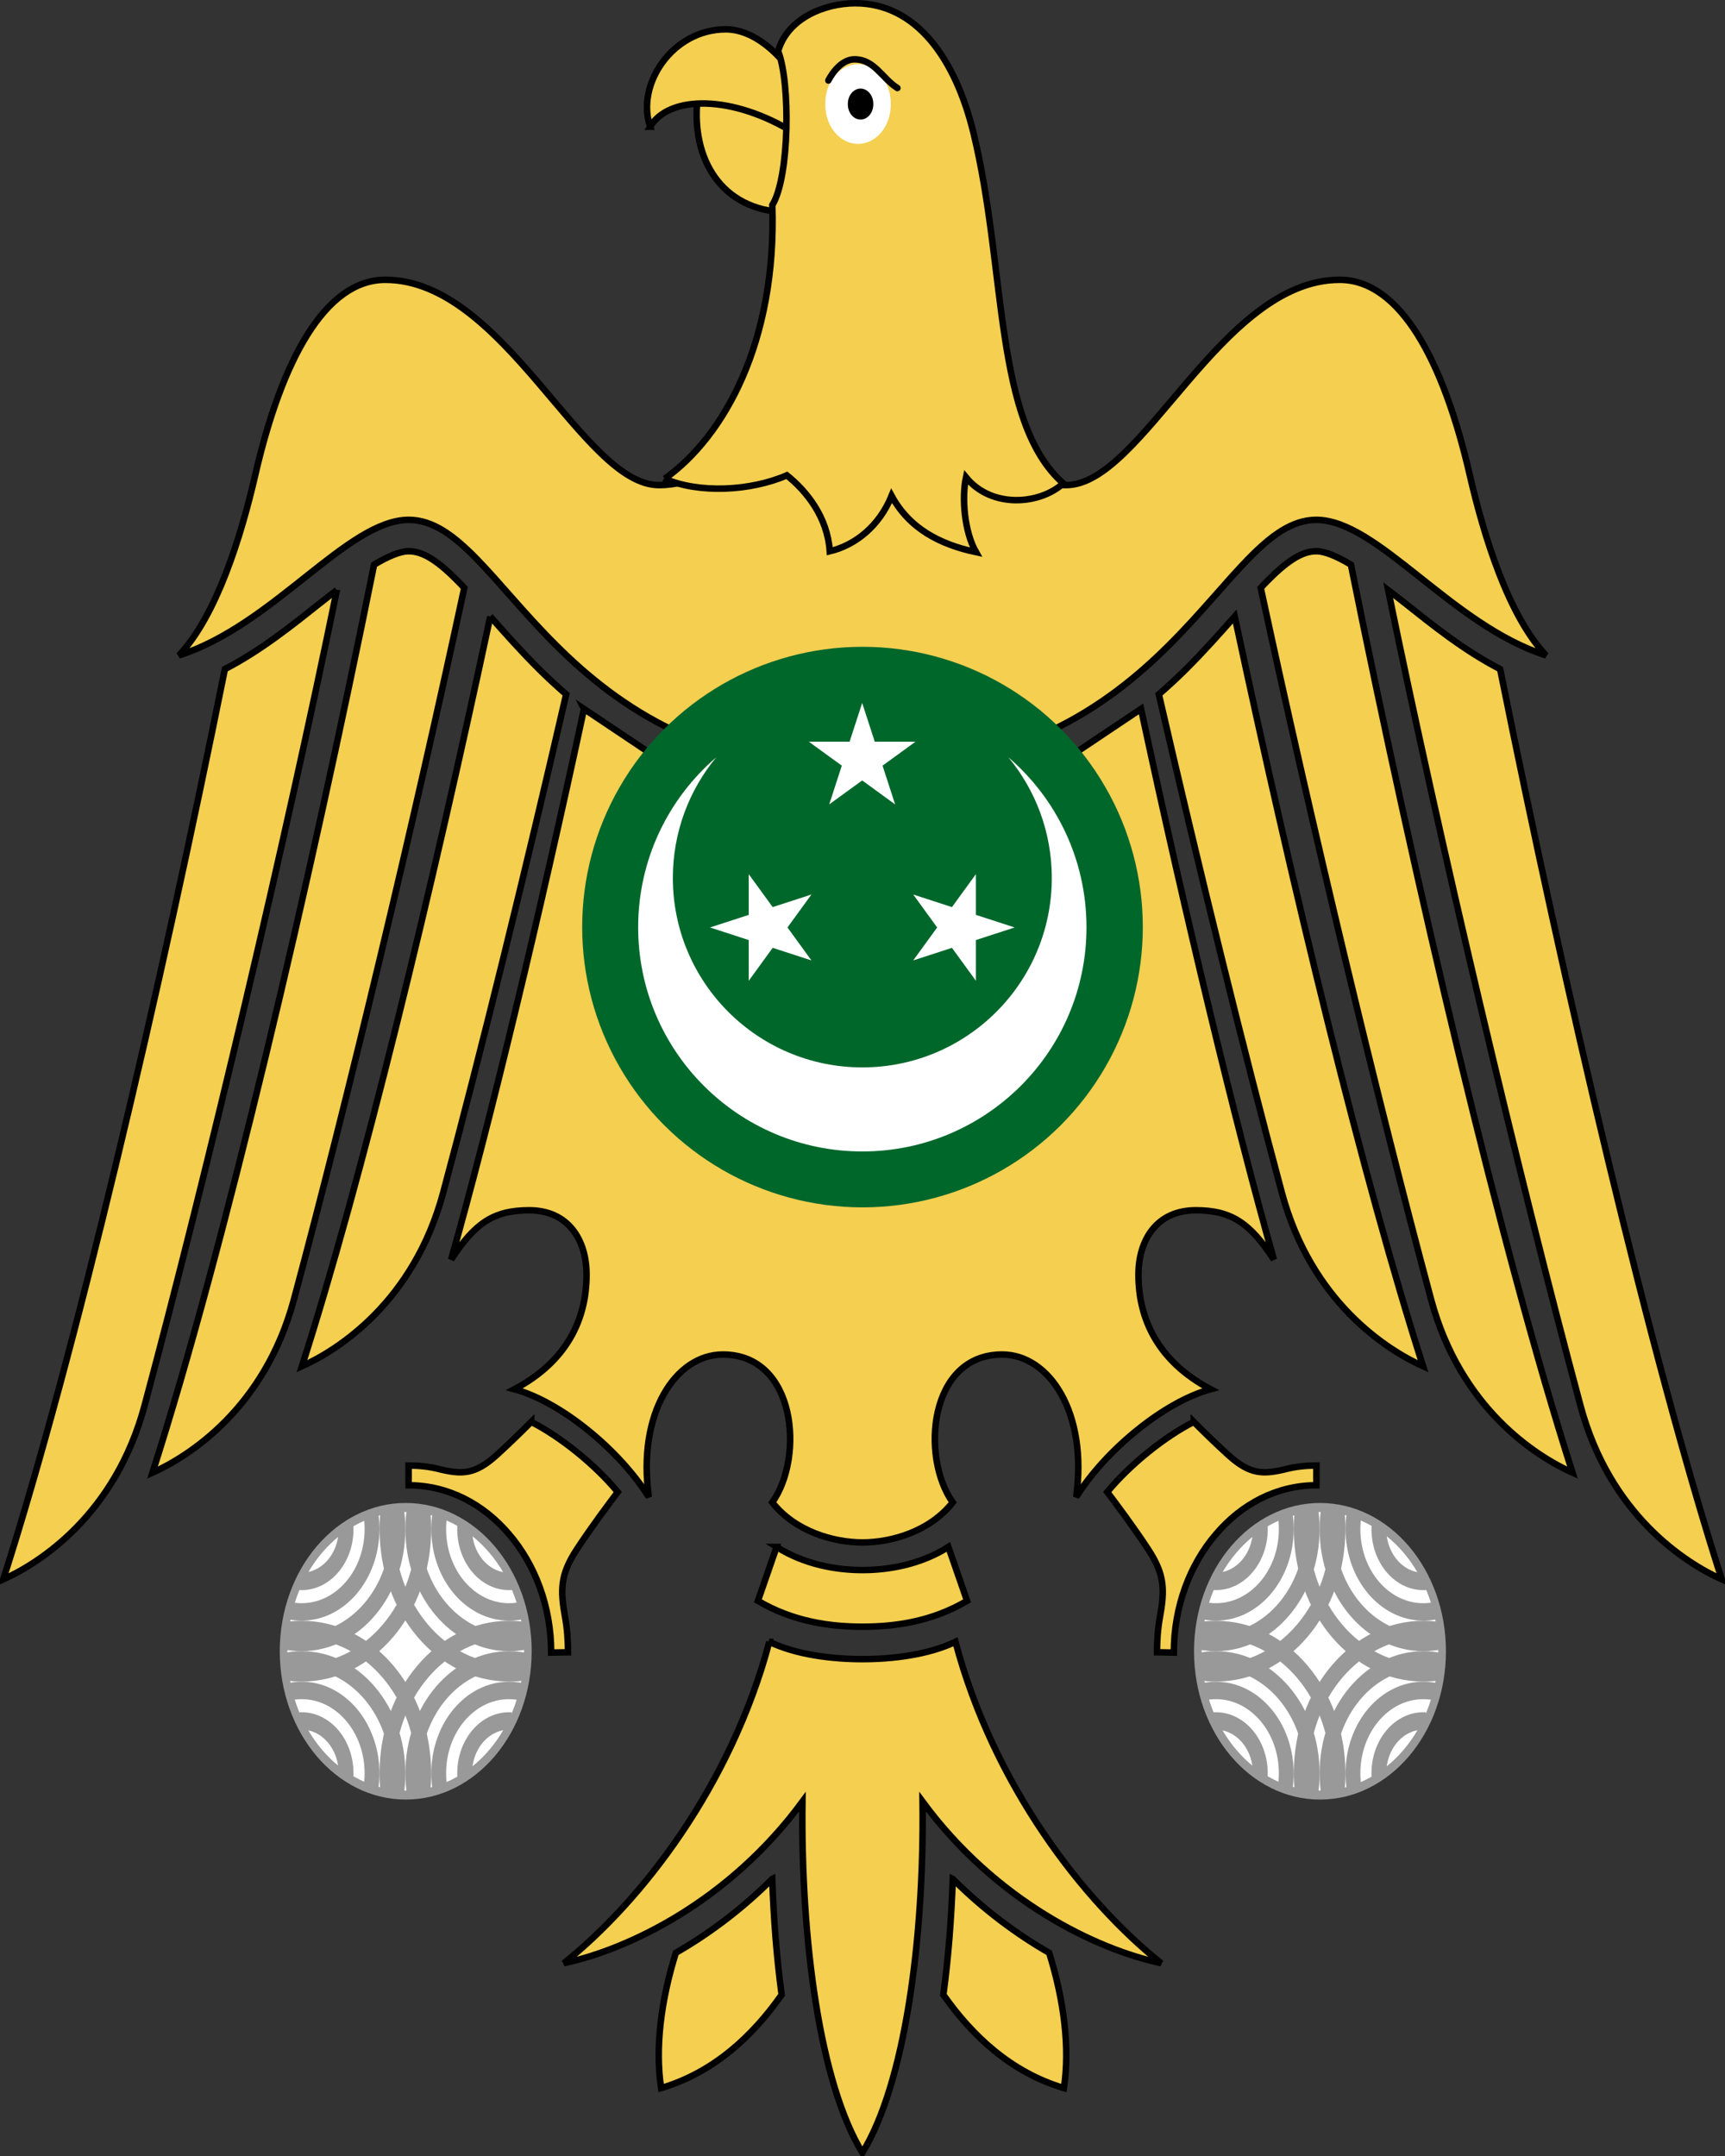 <?xml version="1.0" encoding="UTF-8" standalone="no"?>
<!-- Created with Inkscape (http://www.inkscape.org/) -->

<svg
   xmlns:dc="http://purl.org/dc/elements/1.1/"
   xmlns:cc="http://creativecommons.org/ns#"
   xmlns:rdf="http://www.w3.org/1999/02/22-rdf-syntax-ns#"
   xmlns:svg="http://www.w3.org/2000/svg"
   xmlns="http://www.w3.org/2000/svg"
   xmlns:sodipodi="http://sodipodi.sourceforge.net/DTD/sodipodi-0.dtd"
   xmlns:inkscape="http://www.inkscape.org/namespaces/inkscape"
   id="svg2"
   version="1.1"
   inkscape:version="0.47 r22583"
   width="400"
   height="500"
   sodipodi:docname="Coat of arms of Egypt (1953–1958).svg">
  <rect width="100%" height="100%" fill="#333333" stroke="none"/>
  <defs
     id="defs6" />
  <sodipodi:namedview
     pagecolor="#ffffff"
     bordercolor="#666666"
     borderopacity="1"
     objecttolerance="10"
     gridtolerance="10"
     guidetolerance="10"
     inkscape:pageopacity="0"
     inkscape:pageshadow="2"
     inkscape:window-width="913"
     inkscape:window-height="752"
     id="namedview4"
     showgrid="false"
     inkscape:zoom="0.85"
     inkscape:cx="200"
     inkscape:cy="250"
     inkscape:window-x="176"
     inkscape:window-y="98"
     inkscape:window-maximized="0"
     inkscape:current-layer="svg2">
    <inkscape:grid
       type="xygrid"
       id="grid2811" />
  </sodipodi:namedview>
  <g
     style="fill-rule:evenodd;stroke:#000000;stroke-width:9.858;stroke-linecap:round;stroke-linejoin:round;stroke-miterlimit:4;stroke-dasharray:none"
     transform="matrix(0.101,0,0,0.101,2562.267,-200.927)"
     id="g2512" />
  <g
     style="fill-rule:evenodd;stroke:#000000;stroke-width:9.858;stroke-linecap:round;stroke-linejoin:round;stroke-miterlimit:4;stroke-dasharray:none"
     transform="matrix(0.101,0,0,0.101,2562.267,-200.927)"
     id="g2514" />
  <g
     style="fill-rule:evenodd;stroke:#000000;stroke-width:9.858;stroke-linecap:round;stroke-linejoin:round;stroke-miterlimit:4;stroke-dasharray:none"
     transform="matrix(0.101,0,0,0.101,2446.278,-103.44)"
     id="g2516" />
  <g
     style="fill-rule:evenodd;stroke:#000000;stroke-width:9.858;stroke-linecap:round;stroke-linejoin:round;stroke-miterlimit:4;stroke-dasharray:none"
     transform="matrix(0.101,0,0,0.101,2446.278,-103.44)"
     id="g2518" />
  <g
     style="fill-rule:evenodd;stroke:#000000;stroke-width:9.858;stroke-linecap:round;stroke-linejoin:round;stroke-miterlimit:4;stroke-dasharray:none"
     transform="matrix(0.101,0,0,0.101,2687.691,-200.576)"
     id="g2562" />
  <g
     style="fill-rule:evenodd;stroke:#000000;stroke-width:9.858;stroke-linecap:round;stroke-linejoin:round;stroke-miterlimit:4;stroke-dasharray:none"
     transform="matrix(0.101,0,0,0.101,2687.691,-200.576)"
     id="g2564" />
  <g
     style="fill-rule:evenodd;stroke:#000000;stroke-width:9.858;stroke-linecap:round;stroke-linejoin:round;stroke-miterlimit:4;stroke-dasharray:none"
     transform="matrix(0.101,0,0,0.101,2571.702,-103.088)"
     id="g2566" />
  <g
     style="fill-rule:evenodd;stroke:#000000;stroke-width:9.858;stroke-linecap:round;stroke-linejoin:round;stroke-miterlimit:4;stroke-dasharray:none"
     transform="matrix(0.101,0,0,0.101,2571.702,-103.088)"
     id="g2568" />
  <g
     style="fill-rule:evenodd;stroke:#000000;stroke-width:9.858;stroke-linecap:round;stroke-linejoin:round;stroke-miterlimit:4;stroke-dasharray:none"
     transform="matrix(0.101,0,0,0.101,2562.267,-200.927)"
     id="g5405" />
  <g
     style="fill-rule:evenodd;stroke:#000000;stroke-width:9.858;stroke-linecap:round;stroke-linejoin:round;stroke-miterlimit:4;stroke-dasharray:none"
     transform="matrix(0.101,0,0,0.101,2562.267,-200.927)"
     id="g8230" />
  <g
     style="fill-rule:evenodd;stroke:#000000;stroke-width:9.858;stroke-linecap:round;stroke-linejoin:round;stroke-miterlimit:4;stroke-dasharray:none"
     transform="matrix(0.101,0,0,0.101,2446.278,-103.44)"
     id="g8616" />
  <g
     style="fill-rule:evenodd;stroke:#000000;stroke-width:9.858;stroke-linecap:round;stroke-linejoin:round;stroke-miterlimit:4;stroke-dasharray:none"
     transform="matrix(0.101,0,0,0.101,2446.278,-103.44)"
     id="g8621" />
  <g
     style="fill-rule:evenodd;stroke:#000000;stroke-width:9.858;stroke-linecap:round;stroke-linejoin:round;stroke-miterlimit:4;stroke-dasharray:none"
     transform="matrix(0.101,0,0,0.101,2687.691,-200.576)"
     id="g2388" />
  <g
     style="fill-rule:evenodd;stroke:#000000;stroke-width:9.858;stroke-linecap:round;stroke-linejoin:round;stroke-miterlimit:4;stroke-dasharray:none"
     transform="matrix(0.101,0,0,0.101,2687.691,-200.576)"
     id="g2390" />
  <g
     style="fill-rule:evenodd;stroke:#000000;stroke-width:9.858;stroke-linecap:round;stroke-linejoin:round;stroke-miterlimit:4;stroke-dasharray:none"
     transform="matrix(0.101,0,0,0.101,2571.702,-103.088)"
     id="g2392" />
  <g
     style="fill-rule:evenodd;stroke:#000000;stroke-width:9.858;stroke-linecap:round;stroke-linejoin:round;stroke-miterlimit:4;stroke-dasharray:none"
     transform="matrix(0.101,0,0,0.101,2571.702,-103.088)"
     id="g2394" />
  <g
     style="fill-rule:evenodd;stroke:#000000;stroke-width:12.135;stroke-linecap:round;stroke-linejoin:round;stroke-miterlimit:4;stroke-dasharray:none"
     id="g3591"
     transform="matrix(0.082,0,0,0.082,1517.244,-548.257)" />
  <g
     style="fill-rule:evenodd;stroke:#000000;stroke-width:12.135;stroke-linecap:round;stroke-linejoin:round;stroke-miterlimit:4;stroke-dasharray:none"
     id="g3597"
     transform="matrix(-0.082,0,0,0.082,1602.965,-548.257)" />
  <g
     style="fill-rule:evenodd;stroke:#000000;stroke-width:9.858;stroke-linecap:round;stroke-linejoin:round;stroke-miterlimit:4;stroke-dasharray:none"
     transform="matrix(0.101,0,0,0.101,2170.667,-178.989)"
     id="g19250" />
  <g
     style="fill-rule:evenodd;stroke:#000000;stroke-width:9.858;stroke-linecap:round;stroke-linejoin:round;stroke-miterlimit:4;stroke-dasharray:none"
     transform="matrix(0.101,0,0,0.101,2170.667,-178.989)"
     id="g19252" />
  <g
     style="fill-rule:evenodd;stroke:#000000;stroke-width:9.858;stroke-linecap:round;stroke-linejoin:round;stroke-miterlimit:4;stroke-dasharray:none"
     transform="matrix(0.101,0,0,0.101,2054.678,-81.502)"
     id="g19254" />
  <g
     style="fill-rule:evenodd;stroke:#000000;stroke-width:9.858;stroke-linecap:round;stroke-linejoin:round;stroke-miterlimit:4;stroke-dasharray:none"
     transform="matrix(0.101,0,0,0.101,2054.678,-81.502)"
     id="g19256" />
  <g
     style="fill-rule:evenodd;stroke:#000000;stroke-width:1.837;stroke-linecap:round;stroke-linejoin:round;stroke-miterlimit:4;stroke-dasharray:none"
     transform="matrix(0.544,0,0,0.544,2235.009,-744.01)"
     id="g21645" />
  <g
     style="fill-rule:evenodd;stroke:#000000;stroke-width:9.858;stroke-linecap:round;stroke-linejoin:round;stroke-miterlimit:4;stroke-dasharray:none"
     transform="matrix(0.101,0,0,0.101,2726.398,-95.053)"
     id="g33103" />
  <g
     style="fill-rule:evenodd;stroke:#000000;stroke-width:9.858;stroke-linecap:round;stroke-linejoin:round;stroke-miterlimit:4;stroke-dasharray:none"
     transform="matrix(0.101,0,0,0.101,2726.398,-95.053)"
     id="g33105" />
  <g
     style="fill-rule:evenodd;stroke:#000000;stroke-width:9.858;stroke-linecap:round;stroke-linejoin:round;stroke-miterlimit:4;stroke-dasharray:none"
     transform="matrix(0.101,0,0,0.101,2610.409,2.434)"
     id="g33107" />
  <g
     style="fill-rule:evenodd;stroke:#000000;stroke-width:9.858;stroke-linecap:round;stroke-linejoin:round;stroke-miterlimit:4;stroke-dasharray:none"
     transform="matrix(0.101,0,0,0.101,2610.409,2.434)"
     id="g33109" />
  <g
     style="fill-rule:evenodd;stroke:#000000;stroke-width:9.858;stroke-linecap:round;stroke-linejoin:round;stroke-miterlimit:4;stroke-dasharray:none"
     transform="matrix(0.101,0,0,0.101,2851.822,-94.702)"
     id="g33111" />
  <g
     style="fill-rule:evenodd;stroke:#000000;stroke-width:9.858;stroke-linecap:round;stroke-linejoin:round;stroke-miterlimit:4;stroke-dasharray:none"
     transform="matrix(0.101,0,0,0.101,2851.822,-94.702)"
     id="g33113" />
  <g
     style="fill-rule:evenodd;stroke:#000000;stroke-width:9.858;stroke-linecap:round;stroke-linejoin:round;stroke-miterlimit:4;stroke-dasharray:none"
     transform="matrix(0.101,0,0,0.101,2735.833,2.786)"
     id="g33115" />
  <g
     style="fill-rule:evenodd;stroke:#000000;stroke-width:9.858;stroke-linecap:round;stroke-linejoin:round;stroke-miterlimit:4;stroke-dasharray:none"
     transform="matrix(0.101,0,0,0.101,2735.833,2.786)"
     id="g33117" />
  <g
     style="fill-rule:evenodd;stroke:#000000;stroke-width:9.858;stroke-linecap:round;stroke-linejoin:round;stroke-miterlimit:4;stroke-dasharray:none"
     transform="matrix(0.101,0,0,0.101,2726.398,-95.053)"
     id="g33119" />
  <g
     style="fill-rule:evenodd;stroke:#000000;stroke-width:9.858;stroke-linecap:round;stroke-linejoin:round;stroke-miterlimit:4;stroke-dasharray:none"
     transform="matrix(0.101,0,0,0.101,2726.398,-95.053)"
     id="g33121" />
  <g
     style="fill-rule:evenodd;stroke:#000000;stroke-width:9.858;stroke-linecap:round;stroke-linejoin:round;stroke-miterlimit:4;stroke-dasharray:none"
     transform="matrix(0.101,0,0,0.101,2610.409,2.434)"
     id="g33123" />
  <g
     style="fill-rule:evenodd;stroke:#000000;stroke-width:9.858;stroke-linecap:round;stroke-linejoin:round;stroke-miterlimit:4;stroke-dasharray:none"
     transform="matrix(0.101,0,0,0.101,2610.409,2.434)"
     id="g33125" />
  <g
     style="fill-rule:evenodd;stroke:#000000;stroke-width:9.858;stroke-linecap:round;stroke-linejoin:round;stroke-miterlimit:4;stroke-dasharray:none"
     transform="matrix(0.101,0,0,0.101,2851.822,-94.702)"
     id="g33127" />
  <g
     style="fill-rule:evenodd;stroke:#000000;stroke-width:9.858;stroke-linecap:round;stroke-linejoin:round;stroke-miterlimit:4;stroke-dasharray:none"
     transform="matrix(0.101,0,0,0.101,2851.822,-94.702)"
     id="g33129" />
  <g
     style="fill-rule:evenodd;stroke:#000000;stroke-width:9.858;stroke-linecap:round;stroke-linejoin:round;stroke-miterlimit:4;stroke-dasharray:none"
     transform="matrix(0.101,0,0,0.101,2735.833,2.786)"
     id="g33131" />
  <g
     style="fill-rule:evenodd;stroke:#000000;stroke-width:9.858;stroke-linecap:round;stroke-linejoin:round;stroke-miterlimit:4;stroke-dasharray:none"
     transform="matrix(0.101,0,0,0.101,2735.833,2.786)"
     id="g33133" />
  <g
     style="fill-rule:evenodd;stroke:#000000;stroke-width:12.135;stroke-linecap:round;stroke-linejoin:round;stroke-miterlimit:4;stroke-dasharray:none"
     id="g33135"
     transform="matrix(0.082,0,0,0.082,1681.375,-442.383)" />
  <g
     style="fill-rule:evenodd;stroke:#000000;stroke-width:12.135;stroke-linecap:round;stroke-linejoin:round;stroke-miterlimit:4;stroke-dasharray:none"
     id="g33137"
     transform="matrix(-0.082,0,0,0.082,1767.097,-442.383)" />
  <g
     style="fill-rule:evenodd;stroke:#000000;stroke-width:9.858;stroke-linecap:round;stroke-linejoin:round;stroke-miterlimit:4;stroke-dasharray:none"
     transform="matrix(0.101,0,0,0.101,2334.798,-73.115)"
     id="g33139" />
  <g
     style="fill-rule:evenodd;stroke:#000000;stroke-width:9.858;stroke-linecap:round;stroke-linejoin:round;stroke-miterlimit:4;stroke-dasharray:none"
     transform="matrix(0.101,0,0,0.101,2334.798,-73.115)"
     id="g33141" />
  <g
     style="fill-rule:evenodd;stroke:#000000;stroke-width:9.858;stroke-linecap:round;stroke-linejoin:round;stroke-miterlimit:4;stroke-dasharray:none"
     transform="matrix(0.101,0,0,0.101,2218.809,24.372)"
     id="g33143" />
  <g
     style="fill-rule:evenodd;stroke:#000000;stroke-width:9.858;stroke-linecap:round;stroke-linejoin:round;stroke-miterlimit:4;stroke-dasharray:none"
     transform="matrix(0.101,0,0,0.101,2218.809,24.372)"
     id="g33145" />
  <g
     style="fill-rule:evenodd;stroke:#000000;stroke-width:1.837;stroke-linecap:round;stroke-linejoin:round;stroke-miterlimit:4;stroke-dasharray:none"
     transform="matrix(0.544,0,0,0.544,2399.141,-638.136)"
     id="g33147" />
  <g
     style="fill-rule:evenodd;stroke:#000000;stroke-width:9.858;stroke-linecap:round;stroke-linejoin:round;stroke-miterlimit:4;stroke-dasharray:none"
     transform="matrix(0.101,0,0,0.101,2826.365,-199.512)"
     id="g3740" />
  <g
     style="fill-rule:evenodd;stroke:#000000;stroke-width:9.858;stroke-linecap:round;stroke-linejoin:round;stroke-miterlimit:4;stroke-dasharray:none"
     transform="matrix(0.101,0,0,0.101,2826.365,-199.512)"
     id="g3742" />
  <g
     style="fill-rule:evenodd;stroke:#000000;stroke-width:9.858;stroke-linecap:round;stroke-linejoin:round;stroke-miterlimit:4;stroke-dasharray:none"
     transform="matrix(0.101,0,0,0.101,2710.376,-102.025)"
     id="g3744" />
  <g
     style="fill-rule:evenodd;stroke:#000000;stroke-width:9.858;stroke-linecap:round;stroke-linejoin:round;stroke-miterlimit:4;stroke-dasharray:none"
     transform="matrix(0.101,0,0,0.101,2710.376,-102.025)"
     id="g3746" />
  <g
     style="fill-rule:evenodd;stroke:#000000;stroke-width:9.858;stroke-linecap:round;stroke-linejoin:round;stroke-miterlimit:4;stroke-dasharray:none"
     transform="matrix(0.101,0,0,0.101,2951.788,-199.161)"
     id="g3748" />
  <g
     style="fill-rule:evenodd;stroke:#000000;stroke-width:9.858;stroke-linecap:round;stroke-linejoin:round;stroke-miterlimit:4;stroke-dasharray:none"
     transform="matrix(0.101,0,0,0.101,2951.788,-199.161)"
     id="g3750" />
  <g
     style="fill-rule:evenodd;stroke:#000000;stroke-width:9.858;stroke-linecap:round;stroke-linejoin:round;stroke-miterlimit:4;stroke-dasharray:none"
     transform="matrix(0.101,0,0,0.101,2835.799,-101.674)"
     id="g3752" />
  <g
     style="fill-rule:evenodd;stroke:#000000;stroke-width:9.858;stroke-linecap:round;stroke-linejoin:round;stroke-miterlimit:4;stroke-dasharray:none"
     transform="matrix(0.101,0,0,0.101,2835.799,-101.674)"
     id="g3754" />
  <g
     style="fill-rule:evenodd;stroke:#000000;stroke-width:9.858;stroke-linecap:round;stroke-linejoin:round;stroke-miterlimit:4;stroke-dasharray:none"
     transform="matrix(0.101,0,0,0.101,2826.365,-199.512)"
     id="g3756" />
  <g
     style="fill-rule:evenodd;stroke:#000000;stroke-width:9.858;stroke-linecap:round;stroke-linejoin:round;stroke-miterlimit:4;stroke-dasharray:none"
     transform="matrix(0.101,0,0,0.101,2826.365,-199.512)"
     id="g3758" />
  <g
     style="fill-rule:evenodd;stroke:#000000;stroke-width:9.858;stroke-linecap:round;stroke-linejoin:round;stroke-miterlimit:4;stroke-dasharray:none"
     transform="matrix(0.101,0,0,0.101,2710.376,-102.025)"
     id="g3760" />
  <g
     style="fill-rule:evenodd;stroke:#000000;stroke-width:9.858;stroke-linecap:round;stroke-linejoin:round;stroke-miterlimit:4;stroke-dasharray:none"
     transform="matrix(0.101,0,0,0.101,2710.376,-102.025)"
     id="g3762" />
  <g
     style="fill-rule:evenodd;stroke:#000000;stroke-width:9.858;stroke-linecap:round;stroke-linejoin:round;stroke-miterlimit:4;stroke-dasharray:none"
     transform="matrix(0.101,0,0,0.101,2951.788,-199.161)"
     id="g3764" />
  <g
     style="fill-rule:evenodd;stroke:#000000;stroke-width:9.858;stroke-linecap:round;stroke-linejoin:round;stroke-miterlimit:4;stroke-dasharray:none"
     transform="matrix(0.101,0,0,0.101,2951.788,-199.161)"
     id="g3766" />
  <g
     style="fill-rule:evenodd;stroke:#000000;stroke-width:9.858;stroke-linecap:round;stroke-linejoin:round;stroke-miterlimit:4;stroke-dasharray:none"
     transform="matrix(0.101,0,0,0.101,2835.799,-101.674)"
     id="g3768" />
  <g
     style="fill-rule:evenodd;stroke:#000000;stroke-width:9.858;stroke-linecap:round;stroke-linejoin:round;stroke-miterlimit:4;stroke-dasharray:none"
     transform="matrix(0.101,0,0,0.101,2835.799,-101.674)"
     id="g3770" />
  <g
     style="fill-rule:evenodd;stroke:#000000;stroke-width:12.135;stroke-linecap:round;stroke-linejoin:round;stroke-miterlimit:4;stroke-dasharray:none"
     id="g3772"
     transform="matrix(0.082,0,0,0.082,1781.341,-546.842)" />
  <g
     style="fill-rule:evenodd;stroke:#000000;stroke-width:12.135;stroke-linecap:round;stroke-linejoin:round;stroke-miterlimit:4;stroke-dasharray:none"
     id="g3774"
     transform="matrix(-0.082,0,0,0.082,1867.063,-546.842)" />
  <g
     style="fill-rule:evenodd;stroke:#000000;stroke-width:9.858;stroke-linecap:round;stroke-linejoin:round;stroke-miterlimit:4;stroke-dasharray:none"
     transform="matrix(0.101,0,0,0.101,2434.764,-177.575)"
     id="g3776" />
  <g
     style="fill-rule:evenodd;stroke:#000000;stroke-width:9.858;stroke-linecap:round;stroke-linejoin:round;stroke-miterlimit:4;stroke-dasharray:none"
     transform="matrix(0.101,0,0,0.101,2434.764,-177.575)"
     id="g3778" />
  <g
     style="fill-rule:evenodd;stroke:#000000;stroke-width:9.858;stroke-linecap:round;stroke-linejoin:round;stroke-miterlimit:4;stroke-dasharray:none"
     transform="matrix(0.101,0,0,0.101,2318.775,-80.087)"
     id="g3780" />
  <g
     style="fill-rule:evenodd;stroke:#000000;stroke-width:9.858;stroke-linecap:round;stroke-linejoin:round;stroke-miterlimit:4;stroke-dasharray:none"
     transform="matrix(0.101,0,0,0.101,2318.775,-80.087)"
     id="g3782" />
  <g
     style="fill-rule:evenodd;stroke:#000000;stroke-width:1.837;stroke-linecap:round;stroke-linejoin:round;stroke-miterlimit:4;stroke-dasharray:none"
     transform="matrix(0.544,0,0,0.544,2499.107,-742.595)"
     id="g3784" />
  <g
     style="fill-rule:evenodd;stroke:#000000;stroke-width:9.858;stroke-linecap:round;stroke-linejoin:round;stroke-miterlimit:4;stroke-dasharray:none"
     transform="matrix(0.101,0,0,0.101,2738.059,-152.772)"
     id="g9663" />
  <g
     style="fill-rule:evenodd;stroke:#000000;stroke-width:9.858;stroke-linecap:round;stroke-linejoin:round;stroke-miterlimit:4;stroke-dasharray:none"
     transform="matrix(0.101,0,0,0.101,2738.059,-152.772)"
     id="g9665" />
  <g
     style="fill-rule:evenodd;stroke:#000000;stroke-width:9.858;stroke-linecap:round;stroke-linejoin:round;stroke-miterlimit:4;stroke-dasharray:none"
     transform="matrix(0.101,0,0,0.101,2622.069,-55.285)"
     id="g9667" />
  <g
     style="fill-rule:evenodd;stroke:#000000;stroke-width:9.858;stroke-linecap:round;stroke-linejoin:round;stroke-miterlimit:4;stroke-dasharray:none"
     transform="matrix(0.101,0,0,0.101,2622.069,-55.285)"
     id="g9669" />
  <g
     style="fill-rule:evenodd;stroke:#000000;stroke-width:9.858;stroke-linecap:round;stroke-linejoin:round;stroke-miterlimit:4;stroke-dasharray:none"
     transform="matrix(0.101,0,0,0.101,2863.482,-152.42)"
     id="g9671" />
  <g
     style="fill-rule:evenodd;stroke:#000000;stroke-width:9.858;stroke-linecap:round;stroke-linejoin:round;stroke-miterlimit:4;stroke-dasharray:none"
     transform="matrix(0.101,0,0,0.101,2863.482,-152.42)"
     id="g9673" />
  <g
     style="fill-rule:evenodd;stroke:#000000;stroke-width:9.858;stroke-linecap:round;stroke-linejoin:round;stroke-miterlimit:4;stroke-dasharray:none"
     transform="matrix(0.101,0,0,0.101,2747.493,-54.933)"
     id="g9675" />
  <g
     style="fill-rule:evenodd;stroke:#000000;stroke-width:9.858;stroke-linecap:round;stroke-linejoin:round;stroke-miterlimit:4;stroke-dasharray:none"
     transform="matrix(0.101,0,0,0.101,2747.493,-54.933)"
     id="g9677" />
  <g
     style="fill-rule:evenodd;stroke:#000000;stroke-width:9.858;stroke-linecap:round;stroke-linejoin:round;stroke-miterlimit:4;stroke-dasharray:none"
     transform="matrix(0.101,0,0,0.101,2738.059,-152.772)"
     id="g9679" />
  <g
     style="fill-rule:evenodd;stroke:#000000;stroke-width:9.858;stroke-linecap:round;stroke-linejoin:round;stroke-miterlimit:4;stroke-dasharray:none"
     transform="matrix(0.101,0,0,0.101,2738.059,-152.772)"
     id="g9681" />
  <g
     style="fill-rule:evenodd;stroke:#000000;stroke-width:9.858;stroke-linecap:round;stroke-linejoin:round;stroke-miterlimit:4;stroke-dasharray:none"
     transform="matrix(0.101,0,0,0.101,2622.069,-55.285)"
     id="g9683" />
  <g
     style="fill-rule:evenodd;stroke:#000000;stroke-width:9.858;stroke-linecap:round;stroke-linejoin:round;stroke-miterlimit:4;stroke-dasharray:none"
     transform="matrix(0.101,0,0,0.101,2622.069,-55.285)"
     id="g9685" />
  <g
     style="fill-rule:evenodd;stroke:#000000;stroke-width:9.858;stroke-linecap:round;stroke-linejoin:round;stroke-miterlimit:4;stroke-dasharray:none"
     transform="matrix(0.101,0,0,0.101,2863.482,-152.42)"
     id="g9687" />
  <g
     style="fill-rule:evenodd;stroke:#000000;stroke-width:9.858;stroke-linecap:round;stroke-linejoin:round;stroke-miterlimit:4;stroke-dasharray:none"
     transform="matrix(0.101,0,0,0.101,2863.482,-152.42)"
     id="g9689" />
  <g
     style="fill-rule:evenodd;stroke:#000000;stroke-width:9.858;stroke-linecap:round;stroke-linejoin:round;stroke-miterlimit:4;stroke-dasharray:none"
     transform="matrix(0.101,0,0,0.101,2747.493,-54.933)"
     id="g9691" />
  <g
     style="fill-rule:evenodd;stroke:#000000;stroke-width:9.858;stroke-linecap:round;stroke-linejoin:round;stroke-miterlimit:4;stroke-dasharray:none"
     transform="matrix(0.101,0,0,0.101,2747.493,-54.933)"
     id="g9693" />
  <g
     style="fill-rule:evenodd;stroke:#000000;stroke-width:12.135;stroke-linecap:round;stroke-linejoin:round;stroke-miterlimit:4;stroke-dasharray:none"
     id="g9695"
     transform="matrix(0.082,0,0,0.082,1693.035,-500.102)" />
  <g
     style="fill-rule:evenodd;stroke:#000000;stroke-width:12.135;stroke-linecap:round;stroke-linejoin:round;stroke-miterlimit:4;stroke-dasharray:none"
     id="g9697"
     transform="matrix(-0.082,0,0,0.082,1778.757,-500.102)" />
  <g
     style="fill-rule:evenodd;stroke:#000000;stroke-width:9.858;stroke-linecap:round;stroke-linejoin:round;stroke-miterlimit:4;stroke-dasharray:none"
     transform="matrix(0.101,0,0,0.101,2346.458,-130.834)"
     id="g9699" />
  <g
     style="fill-rule:evenodd;stroke:#000000;stroke-width:9.858;stroke-linecap:round;stroke-linejoin:round;stroke-miterlimit:4;stroke-dasharray:none"
     transform="matrix(0.101,0,0,0.101,2346.458,-130.834)"
     id="g9701" />
  <g
     style="fill-rule:evenodd;stroke:#000000;stroke-width:9.858;stroke-linecap:round;stroke-linejoin:round;stroke-miterlimit:4;stroke-dasharray:none"
     transform="matrix(0.101,0,0,0.101,2230.469,-33.347)"
     id="g9703" />
  <g
     style="fill-rule:evenodd;stroke:#000000;stroke-width:9.858;stroke-linecap:round;stroke-linejoin:round;stroke-miterlimit:4;stroke-dasharray:none"
     transform="matrix(0.101,0,0,0.101,2230.469,-33.347)"
     id="g9705" />
  <g
     style="fill-rule:evenodd;stroke:#000000;stroke-width:1.837;stroke-linecap:round;stroke-linejoin:round;stroke-miterlimit:4;stroke-dasharray:none"
     transform="matrix(0.544,0,0,0.544,2410.801,-695.854)"
     id="g9707" />
  <g
     style="fill-rule:evenodd;stroke:#000000;stroke-width:9.858;stroke-linecap:round;stroke-linejoin:round;stroke-miterlimit:4;stroke-dasharray:none"
     transform="matrix(0.101,0,0,0.101,2859.314,-37.58)"
     id="g2786" />
  <g
     style="fill-rule:evenodd;stroke:#000000;stroke-width:9.858;stroke-linecap:round;stroke-linejoin:round;stroke-miterlimit:4;stroke-dasharray:none"
     transform="matrix(0.101,0,0,0.101,2859.314,-37.58)"
     id="g2788" />
  <g
     style="fill-rule:evenodd;stroke:#000000;stroke-width:9.858;stroke-linecap:round;stroke-linejoin:round;stroke-miterlimit:4;stroke-dasharray:none"
     transform="matrix(0.101,0,0,0.101,2743.325,59.908)"
     id="g2790" />
  <g
     style="fill-rule:evenodd;stroke:#000000;stroke-width:9.858;stroke-linecap:round;stroke-linejoin:round;stroke-miterlimit:4;stroke-dasharray:none"
     transform="matrix(0.101,0,0,0.101,2743.325,59.908)"
     id="g2792" />
  <g
     style="fill-rule:evenodd;stroke:#000000;stroke-width:9.858;stroke-linecap:round;stroke-linejoin:round;stroke-miterlimit:4;stroke-dasharray:none"
     transform="matrix(0.101,0,0,0.101,2984.737,-37.228)"
     id="g2794" />
  <g
     style="fill-rule:evenodd;stroke:#000000;stroke-width:9.858;stroke-linecap:round;stroke-linejoin:round;stroke-miterlimit:4;stroke-dasharray:none"
     transform="matrix(0.101,0,0,0.101,2984.737,-37.228)"
     id="g2796" />
  <g
     style="fill-rule:evenodd;stroke:#000000;stroke-width:9.858;stroke-linecap:round;stroke-linejoin:round;stroke-miterlimit:4;stroke-dasharray:none"
     transform="matrix(0.101,0,0,0.101,2868.748,60.259)"
     id="g2798" />
  <g
     style="fill-rule:evenodd;stroke:#000000;stroke-width:9.858;stroke-linecap:round;stroke-linejoin:round;stroke-miterlimit:4;stroke-dasharray:none"
     transform="matrix(0.101,0,0,0.101,2868.748,60.259)"
     id="g2800" />
  <g
     style="fill-rule:evenodd;stroke:#000000;stroke-width:9.858;stroke-linecap:round;stroke-linejoin:round;stroke-miterlimit:4;stroke-dasharray:none"
     transform="matrix(0.101,0,0,0.101,2859.314,-37.58)"
     id="g2804" />
  <g
     style="fill-rule:evenodd;stroke:#000000;stroke-width:9.858;stroke-linecap:round;stroke-linejoin:round;stroke-miterlimit:4;stroke-dasharray:none"
     transform="matrix(0.101,0,0,0.101,2859.314,-37.58)"
     id="g2806" />
  <g
     style="fill-rule:evenodd;stroke:#000000;stroke-width:9.858;stroke-linecap:round;stroke-linejoin:round;stroke-miterlimit:4;stroke-dasharray:none"
     transform="matrix(0.101,0,0,0.101,2743.325,59.908)"
     id="g2808" />
  <g
     style="fill-rule:evenodd;stroke:#000000;stroke-width:9.858;stroke-linecap:round;stroke-linejoin:round;stroke-miterlimit:4;stroke-dasharray:none"
     transform="matrix(0.101,0,0,0.101,2743.325,59.908)"
     id="g2810" />
  <g
     style="fill-rule:evenodd;stroke:#000000;stroke-width:9.858;stroke-linecap:round;stroke-linejoin:round;stroke-miterlimit:4;stroke-dasharray:none"
     transform="matrix(0.101,0,0,0.101,2984.737,-37.228)"
     id="g2812" />
  <g
     style="fill-rule:evenodd;stroke:#000000;stroke-width:9.858;stroke-linecap:round;stroke-linejoin:round;stroke-miterlimit:4;stroke-dasharray:none"
     transform="matrix(0.101,0,0,0.101,2984.737,-37.228)"
     id="g2814" />
  <g
     style="fill-rule:evenodd;stroke:#000000;stroke-width:9.858;stroke-linecap:round;stroke-linejoin:round;stroke-miterlimit:4;stroke-dasharray:none"
     transform="matrix(0.101,0,0,0.101,2868.748,60.259)"
     id="g2816" />
  <g
     style="fill-rule:evenodd;stroke:#000000;stroke-width:9.858;stroke-linecap:round;stroke-linejoin:round;stroke-miterlimit:4;stroke-dasharray:none"
     transform="matrix(0.101,0,0,0.101,2868.748,60.259)"
     id="g2818" />
  <g
     style="fill-rule:evenodd;stroke:#000000;stroke-width:9.858;stroke-linecap:round;stroke-linejoin:round;stroke-miterlimit:4;stroke-dasharray:none"
     transform="matrix(0.101,0,0,0.101,2717.319,-118.69)"
     id="g5282" />
  <g
     style="fill-rule:evenodd;stroke:#000000;stroke-width:9.858;stroke-linecap:round;stroke-linejoin:round;stroke-miterlimit:4;stroke-dasharray:none"
     transform="matrix(0.101,0,0,0.101,2717.319,-118.69)"
     id="g5284" />
  <g
     style="fill-rule:evenodd;stroke:#000000;stroke-width:9.858;stroke-linecap:round;stroke-linejoin:round;stroke-miterlimit:4;stroke-dasharray:none"
     transform="matrix(0.101,0,0,0.101,2601.33,-21.203)"
     id="g5286" />
  <g
     style="fill-rule:evenodd;stroke:#000000;stroke-width:9.858;stroke-linecap:round;stroke-linejoin:round;stroke-miterlimit:4;stroke-dasharray:none"
     transform="matrix(0.101,0,0,0.101,2601.33,-21.203)"
     id="g5288" />
  <g
     style="fill-rule:evenodd;stroke:#000000;stroke-width:9.858;stroke-linecap:round;stroke-linejoin:round;stroke-miterlimit:4;stroke-dasharray:none"
     transform="matrix(0.101,0,0,0.101,2842.742,-118.338)"
     id="g5290" />
  <g
     style="fill-rule:evenodd;stroke:#000000;stroke-width:9.858;stroke-linecap:round;stroke-linejoin:round;stroke-miterlimit:4;stroke-dasharray:none"
     transform="matrix(0.101,0,0,0.101,2842.742,-118.338)"
     id="g5292" />
  <g
     style="fill-rule:evenodd;stroke:#000000;stroke-width:9.858;stroke-linecap:round;stroke-linejoin:round;stroke-miterlimit:4;stroke-dasharray:none"
     transform="matrix(0.101,0,0,0.101,2726.753,-20.851)"
     id="g5294" />
  <g
     style="fill-rule:evenodd;stroke:#000000;stroke-width:9.858;stroke-linecap:round;stroke-linejoin:round;stroke-miterlimit:4;stroke-dasharray:none"
     transform="matrix(0.101,0,0,0.101,2726.753,-20.851)"
     id="g5296" />
  <g
     style="fill-rule:evenodd;stroke:#000000;stroke-width:9.858;stroke-linecap:round;stroke-linejoin:round;stroke-miterlimit:4;stroke-dasharray:none"
     transform="matrix(0.101,0,0,0.101,2717.319,-118.69)"
     id="g5302" />
  <g
     style="fill-rule:evenodd;stroke:#000000;stroke-width:9.858;stroke-linecap:round;stroke-linejoin:round;stroke-miterlimit:4;stroke-dasharray:none"
     transform="matrix(0.101,0,0,0.101,2717.319,-118.69)"
     id="g5304" />
  <g
     style="fill-rule:evenodd;stroke:#000000;stroke-width:9.858;stroke-linecap:round;stroke-linejoin:round;stroke-miterlimit:4;stroke-dasharray:none"
     transform="matrix(0.101,0,0,0.101,2601.33,-21.203)"
     id="g5306" />
  <g
     style="fill-rule:evenodd;stroke:#000000;stroke-width:9.858;stroke-linecap:round;stroke-linejoin:round;stroke-miterlimit:4;stroke-dasharray:none"
     transform="matrix(0.101,0,0,0.101,2601.33,-21.203)"
     id="g5308" />
  <g
     style="fill-rule:evenodd;stroke:#000000;stroke-width:9.858;stroke-linecap:round;stroke-linejoin:round;stroke-miterlimit:4;stroke-dasharray:none"
     transform="matrix(0.101,0,0,0.101,2842.742,-118.338)"
     id="g5310" />
  <g
     style="fill-rule:evenodd;stroke:#000000;stroke-width:9.858;stroke-linecap:round;stroke-linejoin:round;stroke-miterlimit:4;stroke-dasharray:none"
     transform="matrix(0.101,0,0,0.101,2842.742,-118.338)"
     id="g5312" />
  <g
     style="fill-rule:evenodd;stroke:#000000;stroke-width:9.858;stroke-linecap:round;stroke-linejoin:round;stroke-miterlimit:4;stroke-dasharray:none"
     transform="matrix(0.101,0,0,0.101,2726.753,-20.851)"
     id="g5314" />
  <g
     style="fill-rule:evenodd;stroke:#000000;stroke-width:9.858;stroke-linecap:round;stroke-linejoin:round;stroke-miterlimit:4;stroke-dasharray:none"
     transform="matrix(0.101,0,0,0.101,2726.753,-20.851)"
     id="g5316" />
  <g
     style="fill-rule:evenodd;stroke:#000000;stroke-width:9.858;stroke-linecap:round;stroke-linejoin:round;stroke-miterlimit:4;stroke-dasharray:none"
     transform="matrix(0.101,0,0,0.101,2705.765,-175.88)"
     id="g10856" />
  <g
     style="fill-rule:evenodd;stroke:#000000;stroke-width:9.858;stroke-linecap:round;stroke-linejoin:round;stroke-miterlimit:4;stroke-dasharray:none"
     transform="matrix(0.101,0,0,0.101,2705.765,-175.88)"
     id="g10858" />
  <g
     style="fill-rule:evenodd;stroke:#000000;stroke-width:9.858;stroke-linecap:round;stroke-linejoin:round;stroke-miterlimit:4;stroke-dasharray:none"
     transform="matrix(0.101,0,0,0.101,2589.776,-78.392)"
     id="g10860" />
  <g
     style="fill-rule:evenodd;stroke:#000000;stroke-width:9.858;stroke-linecap:round;stroke-linejoin:round;stroke-miterlimit:4;stroke-dasharray:none"
     transform="matrix(0.101,0,0,0.101,2589.776,-78.392)"
     id="g10862" />
  <g
     style="fill-rule:evenodd;stroke:#000000;stroke-width:9.858;stroke-linecap:round;stroke-linejoin:round;stroke-miterlimit:4;stroke-dasharray:none"
     transform="matrix(0.101,0,0,0.101,2831.188,-175.528)"
     id="g10864" />
  <g
     style="fill-rule:evenodd;stroke:#000000;stroke-width:9.858;stroke-linecap:round;stroke-linejoin:round;stroke-miterlimit:4;stroke-dasharray:none"
     transform="matrix(0.101,0,0,0.101,2831.188,-175.528)"
     id="g10866" />
  <g
     style="fill-rule:evenodd;stroke:#000000;stroke-width:9.858;stroke-linecap:round;stroke-linejoin:round;stroke-miterlimit:4;stroke-dasharray:none"
     transform="matrix(0.101,0,0,0.101,2715.199,-78.041)"
     id="g10868" />
  <g
     style="fill-rule:evenodd;stroke:#000000;stroke-width:9.858;stroke-linecap:round;stroke-linejoin:round;stroke-miterlimit:4;stroke-dasharray:none"
     transform="matrix(0.101,0,0,0.101,2715.199,-78.041)"
     id="g10870" />
  <g
     style="fill-rule:evenodd;stroke:#000000;stroke-width:9.858;stroke-linecap:round;stroke-linejoin:round;stroke-miterlimit:4;stroke-dasharray:none"
     transform="matrix(0.101,0,0,0.101,2705.765,-175.88)"
     id="g10874" />
  <g
     style="fill-rule:evenodd;stroke:#000000;stroke-width:9.858;stroke-linecap:round;stroke-linejoin:round;stroke-miterlimit:4;stroke-dasharray:none"
     transform="matrix(0.101,0,0,0.101,2705.765,-175.88)"
     id="g10876" />
  <g
     style="fill-rule:evenodd;stroke:#000000;stroke-width:9.858;stroke-linecap:round;stroke-linejoin:round;stroke-miterlimit:4;stroke-dasharray:none"
     transform="matrix(0.101,0,0,0.101,2589.776,-78.392)"
     id="g10878" />
  <g
     style="fill-rule:evenodd;stroke:#000000;stroke-width:9.858;stroke-linecap:round;stroke-linejoin:round;stroke-miterlimit:4;stroke-dasharray:none"
     transform="matrix(0.101,0,0,0.101,2589.776,-78.392)"
     id="g10880" />
  <g
     style="fill-rule:evenodd;stroke:#000000;stroke-width:9.858;stroke-linecap:round;stroke-linejoin:round;stroke-miterlimit:4;stroke-dasharray:none"
     transform="matrix(0.101,0,0,0.101,2831.188,-175.528)"
     id="g10882" />
  <g
     style="fill-rule:evenodd;stroke:#000000;stroke-width:9.858;stroke-linecap:round;stroke-linejoin:round;stroke-miterlimit:4;stroke-dasharray:none"
     transform="matrix(0.101,0,0,0.101,2831.188,-175.528)"
     id="g10884" />
  <g
     style="fill-rule:evenodd;stroke:#000000;stroke-width:9.858;stroke-linecap:round;stroke-linejoin:round;stroke-miterlimit:4;stroke-dasharray:none"
     transform="matrix(0.101,0,0,0.101,2715.199,-78.041)"
     id="g10886" />
  <g
     style="fill-rule:evenodd;stroke:#000000;stroke-width:9.858;stroke-linecap:round;stroke-linejoin:round;stroke-miterlimit:4;stroke-dasharray:none"
     transform="matrix(0.101,0,0,0.101,2715.199,-78.041)"
     id="g10888" />
  <g
     style="fill-rule:evenodd;stroke:#000000;stroke-width:9.858;stroke-linecap:round;stroke-linejoin:round;stroke-miterlimit:4;stroke-dasharray:none"
     transform="matrix(0.101,0,0,0.101,2562.267,-197.925)"
     id="g14352" />
  <g
     style="fill-rule:evenodd;stroke:#000000;stroke-width:9.858;stroke-linecap:round;stroke-linejoin:round;stroke-miterlimit:4;stroke-dasharray:none"
     transform="matrix(0.101,0,0,0.101,2562.267,-197.925)"
     id="g14354" />
  <g
     style="fill-rule:evenodd;stroke:#000000;stroke-width:9.858;stroke-linecap:round;stroke-linejoin:round;stroke-miterlimit:4;stroke-dasharray:none"
     transform="matrix(0.101,0,0,0.101,2446.278,-100.438)"
     id="g14356" />
  <g
     style="fill-rule:evenodd;stroke:#000000;stroke-width:9.858;stroke-linecap:round;stroke-linejoin:round;stroke-miterlimit:4;stroke-dasharray:none"
     transform="matrix(0.101,0,0,0.101,2446.278,-100.438)"
     id="g14358" />
  <g
     style="fill-rule:evenodd;stroke:#000000;stroke-width:9.858;stroke-linecap:round;stroke-linejoin:round;stroke-miterlimit:4;stroke-dasharray:none"
     transform="matrix(0.101,0,0,0.101,2687.691,-197.573)"
     id="g14360" />
  <g
     style="fill-rule:evenodd;stroke:#000000;stroke-width:9.858;stroke-linecap:round;stroke-linejoin:round;stroke-miterlimit:4;stroke-dasharray:none"
     transform="matrix(0.101,0,0,0.101,2687.691,-197.573)"
     id="g14362" />
  <g
     style="fill-rule:evenodd;stroke:#000000;stroke-width:9.858;stroke-linecap:round;stroke-linejoin:round;stroke-miterlimit:4;stroke-dasharray:none"
     transform="matrix(0.101,0,0,0.101,2571.702,-100.086)"
     id="g14364" />
  <g
     style="fill-rule:evenodd;stroke:#000000;stroke-width:9.858;stroke-linecap:round;stroke-linejoin:round;stroke-miterlimit:4;stroke-dasharray:none"
     transform="matrix(0.101,0,0,0.101,2571.702,-100.086)"
     id="g14366" />
  <g
     style="fill-rule:evenodd;stroke:#000000;stroke-width:9.858;stroke-linecap:round;stroke-linejoin:round;stroke-miterlimit:4;stroke-dasharray:none"
     transform="matrix(0.101,0,0,0.101,2562.267,-197.925)"
     id="g14370" />
  <g
     style="fill-rule:evenodd;stroke:#000000;stroke-width:9.858;stroke-linecap:round;stroke-linejoin:round;stroke-miterlimit:4;stroke-dasharray:none"
     transform="matrix(0.101,0,0,0.101,2562.267,-197.925)"
     id="g14372" />
  <g
     style="fill-rule:evenodd;stroke:#000000;stroke-width:9.858;stroke-linecap:round;stroke-linejoin:round;stroke-miterlimit:4;stroke-dasharray:none"
     transform="matrix(0.101,0,0,0.101,2446.278,-100.438)"
     id="g14374" />
  <g
     style="fill-rule:evenodd;stroke:#000000;stroke-width:9.858;stroke-linecap:round;stroke-linejoin:round;stroke-miterlimit:4;stroke-dasharray:none"
     transform="matrix(0.101,0,0,0.101,2446.278,-100.438)"
     id="g14376" />
  <g
     style="fill-rule:evenodd;stroke:#000000;stroke-width:9.858;stroke-linecap:round;stroke-linejoin:round;stroke-miterlimit:4;stroke-dasharray:none"
     transform="matrix(0.101,0,0,0.101,2687.691,-197.573)"
     id="g14378" />
  <g
     style="fill-rule:evenodd;stroke:#000000;stroke-width:9.858;stroke-linecap:round;stroke-linejoin:round;stroke-miterlimit:4;stroke-dasharray:none"
     transform="matrix(0.101,0,0,0.101,2687.691,-197.573)"
     id="g14380" />
  <g
     style="fill-rule:evenodd;stroke:#000000;stroke-width:9.858;stroke-linecap:round;stroke-linejoin:round;stroke-miterlimit:4;stroke-dasharray:none"
     transform="matrix(0.101,0,0,0.101,2571.702,-100.086)"
     id="g14382" />
  <g
     style="fill-rule:evenodd;stroke:#000000;stroke-width:9.858;stroke-linecap:round;stroke-linejoin:round;stroke-miterlimit:4;stroke-dasharray:none"
     transform="matrix(0.101,0,0,0.101,2571.702,-100.086)"
     id="g14384" />
  <g
     id="g3228">
    <path
       sodipodi:nodetypes="cccc"
       id="path2880"
       d="m 161.89,21.726 c 7.083,-0.057 14.166,1.02 21.249,5.243 1.644,9.138 0.486,16.266 -2.361,22.182 -14.331,-1.141 -20.885,-13.434 -18.888,-27.426 z"
       style="fill:#f4cf50;fill-opacity:1;stroke:#000000;stroke-width:1.508;stroke-linecap:butt;stroke-linejoin:miter;stroke-miterlimit:4;stroke-opacity:1;stroke-dasharray:none" />
    <path
       sodipodi:nodetypes="csccc"
       id="path2878"
       d="m 150.76,29.389 c -3.345,-9.777 5.169,-22.586 17.539,-22.586 7.816,0 14.503,8.18 16.189,11.696 l 1.7e-4,12.503 c -14.61,-9.132 -29.364,-8.969 -33.728,-1.613 z"
       style="fill:#f4cf50;fill-opacity:1;stroke:#000000;stroke-width:1.508;stroke-linecap:butt;stroke-linejoin:miter;stroke-miterlimit:4;stroke-opacity:1;stroke-dasharray:none" />
    <path
       id="path5111"
       d="m 89.35,64.891 c -13.989,0 -24.036,18.673 -30.148,45.209 -3.343,14.514 -9.034,32.744 -17.708,41.896 22.016,-7.054 39.038,-31.438 53.288,-31.438 22.272,0 33.626,58.07 105.218,58.07 71.592,0 82.946,-58.07 105.218,-58.07 14.25,0 31.272,24.384 53.288,31.438 -8.675,-9.152 -14.365,-27.382 -17.708,-41.896 -6.111,-26.536 -16.158,-45.209 -30.148,-45.209 -27.595,0 -45.713,47.612 -63.446,47.612 -15.936,0 -29.565,-17.798 -47.204,-17.798 -17.639,0 -31.269,17.798 -47.204,17.798 -17.733,0 -35.851,-47.612 -63.446,-47.612 z m 5.432,62.942 c -2.023,0 -4.763,1.175 -8.039,3.118 -15.099,74.962 -34.906,159.202 -51.387,210.585 8.431,-3.807 25.998,-14.884 32.809,-40.207 12.472,-46.373 27.901,-111.002 39.491,-164.986 -0.351,-0.372 -0.744,-0.819 -1.086,-1.169 -4.931,-5.05 -8.43,-7.34 -11.787,-7.34 z m 210.436,0 c -3.357,0 -6.857,2.29 -11.787,7.34 -0.342,0.35 -0.735,0.797 -1.086,1.169 11.59,53.984 27.018,118.613 39.491,164.986 6.811,25.324 24.379,36.4 32.809,40.207 -16.481,-51.383 -36.288,-135.623 -51.387,-210.585 -3.277,-1.943 -6.017,-3.118 -8.039,-3.118 z m -227.112,9.029 c -1.224,0.927 -2.404,1.834 -3.694,2.858 -6.515,5.173 -13.871,11.118 -22.271,15.459 C 37.038,230.269 17.272,314.783 0.754,366.283 9.184,362.476 26.698,351.334 33.509,326.011 47.922,272.422 66.306,194.588 78.106,136.861 z m 243.789,0 c 11.8,57.726 30.184,135.561 44.597,189.149 6.811,25.324 24.324,36.465 32.755,40.272 -16.518,-51.5 -36.284,-136.014 -51.387,-211.104 -8.4,-4.341 -15.756,-10.287 -22.271,-15.459 -1.29,-1.024 -2.47,-1.931 -3.694,-2.858 z m -208.209,6.106 C 99.936,207.46 83.836,273.751 70.012,316.852 c 8.431,-3.807 25.944,-14.949 32.755,-40.272 8.821,-32.798 19.113,-74.713 28.518,-115.555 -2.229,-1.938 -4.335,-3.887 -6.301,-5.846 -4.29,-4.274 -7.97,-8.449 -11.299,-12.212 z m 172.629,0 c -3.329,3.763 -7.009,7.938 -11.299,12.212 -1.966,1.959 -4.072,3.908 -6.301,5.846 9.405,40.842 19.697,82.757 28.518,115.555 6.811,25.324 24.324,36.465 32.755,40.272 -13.824,-43.101 -29.924,-109.392 -43.673,-173.885 z m -150.901,21.435 c -10.34,48.215 -21.994,96.691 -30.799,127.702 5.461,-8.391 9.789,-11.432 18.089,-11.432 9.09,0 13.308,6.885 13.308,14.94 0,10.279 -4.498,20.091 -16.731,26.567 10.667,2.874 24.322,14.025 31.18,25.008 -2.738,-19.425 6.167,-33.062 17.165,-33.062 16.935,0 18.952,23.698 11.462,34.296 5.283,6.736 14.191,9.289 20.913,9.289 6.722,0 15.63,-2.553 20.913,-9.289 -7.491,-10.598 -5.473,-34.296 11.462,-34.296 10.998,0 19.903,13.638 17.165,33.062 6.857,-10.983 20.513,-22.134 31.18,-25.008 -12.232,-6.476 -16.731,-16.287 -16.731,-26.567 0,-8.054 4.218,-14.94 13.308,-14.94 8.299,0 12.627,3.041 18.089,11.432 -8.806,-31.011 -20.459,-79.487 -30.799,-127.702 L 200,207.663 135.413,164.402 z"
       style="fill:#f4cf50;fill-opacity:1;stroke:#000000;stroke-width:1.508;stroke-opacity:1" />
    <path
       sodipodi:nodetypes="cccssccccccc"
       id="path2882"
       d="m 154.132,111.026 c 13.766,-9.785 25.988,-31.709 24.959,-63.466 4.016,-6.498 4.209,-28.477 1.349,-35.7 2.124,-7.551 10.702,-11.107 17.876,-11.107 14.181,0 23.235,12.869 27.428,30.11 7.676,31.566 4.635,66.97 20.811,81.246 -5.458,4.938 -16.602,5.879 -22.552,-1.407 -1.012,4.76 -0.391,12.585 2.307,17.345 -8.375,-1.786 -15.439,-5.475 -19.562,-13.055 -2.851,7.005 -8.397,11.435 -14.335,12.856 -0.547,-7.964 -5.367,-13.927 -9.95,-17.616 -8.476,3.681 -20.421,4.245 -28.332,0.793 z"
       style="fill:#f4cf50;fill-opacity:1;stroke:#000000;stroke-width:1.508;stroke-linecap:butt;stroke-linejoin:miter;stroke-miterlimit:4;stroke-opacity:1;stroke-dasharray:none" />
    <g
       transform="matrix(1.718,0,0,2.023,22.79,-41.067)"
       id="g4948">
      <path
         transform="matrix(1.062,0,0,1.062,-937.975,-14.624)"
         d="m 1054.008,211.131 c 0,8.573 -6.95,15.523 -15.523,15.523 -8.573,0 -15.523,-6.95 -15.523,-15.523 0,-8.573 6.95,-15.523 15.523,-15.523 8.573,0 15.523,6.95 15.523,15.523 z"
         sodipodi:ry="15.522951"
         sodipodi:rx="15.522951"
         sodipodi:cy="211.1311"
         sodipodi:cx="1038.4855"
         id="path4950"
         style="fill:#ffffff;stroke:#999999;stroke-width:0.971;stroke-opacity:1"
         sodipodi:type="arc" />
      <g
         id="g4952">
        <path
           style="fill:none;stroke:#999999;stroke-width:2;stroke-miterlimit:4;stroke-dasharray:none"
           d="m 167.178,193.331 c 0.101,0.738 0.153,1.491 0.153,2.256 0,9.104 -7.38,16.485 -16.485,16.485 -0.773,0 -1.534,-0.053 -2.279,-0.156"
           id="path4954" />
        <path
           style="fill:none;stroke:#999999;stroke-width:2;stroke-miterlimit:4;stroke-dasharray:none"
           d="m 163.63,193.211 c 0.142,0.771 0.217,1.565 0.217,2.377 0,7.18 -5.82,13 -13,13 -0.801,0 -1.586,-0.072 -2.347,-0.211"
           id="path4956" />
        <path
           style="fill:none;stroke:#999999;stroke-width:2;stroke-miterlimit:4;stroke-dasharray:none"
           d="m 160.187,193.844 c 0.105,0.565 0.16,1.148 0.16,1.743 0,5.247 -4.253,9.5 -9.5,9.5 -0.6,0 -1.188,-0.056 -1.757,-0.162"
           id="path4958" />
        <path
           style="fill:none;stroke:#999999;stroke-width:2;stroke-linecap:butt;stroke-miterlimit:4;stroke-dasharray:none"
           d="m 156.838,195.258 c 0.01,0.109 0.01,0.219 0.01,0.329 0,3.314 -2.686,6 -6,6 -0.1,0 -0.199,-0.002 -0.298,-0.007"
           id="path4960" />
      </g>
      <g
         transform="matrix(-1,0,0,-1,329.694,419.175)"
         id="g4962">
        <path
           id="path4964"
           d="m 167.178,193.331 c 0.101,0.738 0.153,1.491 0.153,2.256 0,9.104 -7.38,16.485 -16.485,16.485 -0.773,0 -1.534,-0.053 -2.279,-0.156"
           style="fill:none;stroke:#999999;stroke-width:2;stroke-miterlimit:4;stroke-dasharray:none" />
        <path
           id="path4966"
           d="m 163.63,193.211 c 0.142,0.771 0.217,1.565 0.217,2.377 0,7.18 -5.82,13 -13,13 -0.801,0 -1.586,-0.072 -2.347,-0.211"
           style="fill:none;stroke:#999999;stroke-width:2;stroke-miterlimit:4;stroke-dasharray:none" />
        <path
           id="path4968"
           d="m 160.187,193.844 c 0.105,0.565 0.16,1.148 0.16,1.743 0,5.247 -4.253,9.5 -9.5,9.5 -0.6,0 -1.188,-0.056 -1.757,-0.162"
           style="fill:none;stroke:#999999;stroke-width:2;stroke-miterlimit:4;stroke-dasharray:none" />
        <path
           id="path4970"
           d="m 156.838,195.258 c 0.01,0.109 0.01,0.219 0.01,0.329 0,3.314 -2.686,6 -6,6 -0.1,0 -0.199,-0.002 -0.298,-0.007"
           style="fill:none;stroke:#999999;stroke-width:2;stroke-linecap:butt;stroke-miterlimit:4;stroke-dasharray:none" />
      </g>
      <g
         transform="matrix(0,-1,1,0,-44.741,374.434)"
         id="g4972">
        <path
           id="path4974"
           d="m 167.178,193.331 c 0.101,0.738 0.153,1.491 0.153,2.256 0,9.104 -7.38,16.485 -16.485,16.485 -0.773,0 -1.534,-0.053 -2.279,-0.156"
           style="fill:none;stroke:#999999;stroke-width:2;stroke-miterlimit:4;stroke-dasharray:none" />
        <path
           id="path4976"
           d="m 163.63,193.211 c 0.142,0.771 0.217,1.565 0.217,2.377 0,7.18 -5.82,13 -13,13 -0.801,0 -1.586,-0.072 -2.347,-0.211"
           style="fill:none;stroke:#999999;stroke-width:2;stroke-miterlimit:4;stroke-dasharray:none" />
        <path
           id="path4978"
           d="m 160.187,193.844 c 0.105,0.565 0.16,1.148 0.16,1.743 0,5.247 -4.253,9.5 -9.5,9.5 -0.6,0 -1.188,-0.056 -1.757,-0.162"
           style="fill:none;stroke:#999999;stroke-width:2;stroke-miterlimit:4;stroke-dasharray:none" />
        <path
           id="path4980"
           d="m 156.838,195.258 c 0.01,0.109 0.01,0.219 0.01,0.329 0,3.314 -2.686,6 -6,6 -0.1,0 -0.199,-0.002 -0.298,-0.007"
           style="fill:none;stroke:#999999;stroke-width:2;stroke-linecap:butt;stroke-miterlimit:4;stroke-dasharray:none" />
      </g>
      <g
         id="g4982"
         transform="matrix(0,1,-1,0,374.434,44.741)">
        <path
           style="fill:none;stroke:#999999;stroke-width:2;stroke-miterlimit:4;stroke-dasharray:none"
           d="m 167.178,193.331 c 0.101,0.738 0.153,1.491 0.153,2.256 0,9.104 -7.38,16.485 -16.485,16.485 -0.773,0 -1.534,-0.053 -2.279,-0.156"
           id="path4984" />
        <path
           style="fill:none;stroke:#999999;stroke-width:2;stroke-miterlimit:4;stroke-dasharray:none"
           d="m 163.63,193.211 c 0.142,0.771 0.217,1.565 0.217,2.377 0,7.18 -5.82,13 -13,13 -0.801,0 -1.586,-0.072 -2.347,-0.211"
           id="path4986" />
        <path
           style="fill:none;stroke:#999999;stroke-width:2;stroke-miterlimit:4;stroke-dasharray:none"
           d="m 160.187,193.844 c 0.105,0.565 0.16,1.148 0.16,1.743 0,5.247 -4.253,9.5 -9.5,9.5 -0.6,0 -1.188,-0.056 -1.757,-0.162"
           id="path4988" />
        <path
           style="fill:none;stroke:#999999;stroke-width:2;stroke-linecap:butt;stroke-miterlimit:4;stroke-dasharray:none"
           d="m 156.838,195.258 c 0.01,0.109 0.01,0.219 0.01,0.329 0,3.314 -2.686,6 -6,6 -0.1,0 -0.199,-0.002 -0.298,-0.007"
           id="path4990" />
      </g>
    </g>
    <path
       transform="matrix(2.37,0,0,2.834,-2406.53,-75.316)"
       d="m 1102.566,35.091 a 3.202,3.202 0 1 1 -6.403,0 3.202,3.202 0 1 1 6.403,0 z"
       sodipodi:ry="3.2016087"
       sodipodi:rx="3.2016087"
       sodipodi:cy="35.091137"
       sodipodi:cx="1099.3645"
       id="path4699"
       style="fill:#ffffff;fill-opacity:1;stroke:none"
       sodipodi:type="arc" />
    <path
       sodipodi:type="arc"
       style="fill:#000000;fill-opacity:1;stroke:none"
       id="path4701"
       sodipodi:cx="1099.3645"
       sodipodi:cy="35.091137"
       sodipodi:rx="3.2016087"
       sodipodi:ry="3.2016087"
       d="m 1102.566,35.091 a 3.202,3.202 0 1 1 -6.403,0 3.202,3.202 0 1 1 6.403,0 z"
       transform="matrix(0.922,0,0,1.102,-814.061,-14.534)" />
    <path
       sodipodi:nodetypes="csc"
       id="path4697"
       d="m 192.08,18.669 c 0,0 2.347,-4.908 6.076,-4.908 4.61,0 6.417,4.437 9.941,6.655"
       style="fill:none;stroke:#000000;stroke-width:1.508;stroke-linecap:round;stroke-linejoin:round;stroke-miterlimit:4;stroke-opacity:1;stroke-dasharray:none" />
    <path
       id="path5095"
       d="m 123.181,329.75 c -2.485,2.49 -5.314,5.259 -8.027,7.708 -5.008,4.52 -8.014,4.566 -13.491,3.201 -2.235,-0.557 -4.545,-0.784 -6.913,-0.784 l 0,4.573 c 9.129,2e-4 17.351,4.333 23.302,11.366 6.001,6.973 9.756,16.739 9.756,27.435 l 3.902,-0.065 c 1.7e-4,-2.774 -0.194,-5.481 -0.669,-8.1 -1.165,-6.417 -1.125,-9.94 2.732,-15.808 3.462,-5.267 7.068,-10.069 9.477,-13.26 -5.274,-6.368 -13.256,-12.803 -20.069,-16.265 z"
       style="fill:#f4cf50;fill-opacity:1;stroke:#000000;stroke-width:1.501;stroke-opacity:1" />
    <path
       id="path5093"
       d="m 276.819,329.751 c -6.813,3.462 -14.795,9.897 -20.069,16.265 2.409,3.192 6.014,7.994 9.477,13.26 3.857,5.868 3.896,9.391 2.732,15.808 -0.475,2.619 -0.669,5.326 -0.669,8.1 l 3.902,0.065 c 0,-10.696 3.754,-20.463 9.756,-27.435 5.951,-7.033 14.173,-11.366 23.302,-11.366 l 0,-4.573 c -2.368,-2e-5 -4.678,0.227 -6.913,0.784 -5.477,1.365 -8.482,1.319 -13.491,-3.201 -2.713,-2.449 -5.543,-5.219 -8.027,-7.708 z"
       style="fill:#f4cf50;fill-opacity:1;stroke:#000000;stroke-width:1.501;stroke-opacity:1" />
    <path
       id="path5091"
       d="m 180.086,358.75 -4.337,12.502 c 8.2,4.854 16.787,5.998 24.25,5.998 7.464,0 16.05,-1.144 24.25,-5.998 l -4.337,-12.502 c -6.427,4.076 -13.802,5.367 -19.914,5.367 -6.112,0 -13.487,-1.291 -19.914,-5.367 z"
       style="fill:#f4cf50;fill-opacity:1;stroke:#000000;stroke-width:1.5;stroke-opacity:1" />
    <path
       id="path5089"
       d="m 178.393,380.75 c -8.896,33.43 -29.647,60.151 -47.643,74.541 14.933,-3.198 38.189,-14.232 55.321,-37.465 -0.392,32.117 4.055,65.373 13.9,81.424 9.845,-16.051 14.348,-49.307 13.956,-81.424 17.131,23.233 40.388,34.267 55.321,37.465 -17.996,-14.39 -38.802,-41.111 -47.699,-74.541 -6.148,2.968 -14.379,4.026 -21.579,4.026 -7.2,0 -15.431,-1.058 -21.579,-4.026 z"
       style="fill:#f4cf50;fill-opacity:1;stroke:#000000;stroke-width:1.5;stroke-opacity:1" />
    <path
       id="path5087"
       d="m 179.065,435.75 c -7.226,7.201 -14.889,12.847 -22.347,17.132 -3.447,11.015 -4.837,22.106 -3.416,31.367 12.296,-3.651 21.293,-12.172 27.948,-21.641 -1.16,-8.569 -1.856,-17.642 -2.184,-26.858 z"
       style="fill:#f4cf50;fill-opacity:1;stroke:#000000;stroke-width:1.501;stroke-opacity:1" />
    <path
       id="path5055"
       d="m 220.935,435.75 c -0.328,9.216 -1.024,18.289 -2.184,26.858 6.655,9.469 15.652,17.99 27.948,21.641 1.42,-9.261 0.03,-20.352 -3.416,-31.367 -7.459,-4.285 -15.121,-9.931 -22.347,-17.132 z"
       style="fill:#f4cf50;fill-opacity:1;stroke:#000000;stroke-width:1.501;stroke-opacity:1" />
    <g
       transform="matrix(1.718,0,0,2.023,-189.21,-41.068)"
       id="g4881">
      <path
         sodipodi:type="arc"
         style="fill:#ffffff;stroke:#999999;stroke-width:0.971;stroke-opacity:1"
         id="path4226"
         sodipodi:cx="1038.4855"
         sodipodi:cy="211.1311"
         sodipodi:rx="15.522951"
         sodipodi:ry="15.522951"
         d="m 1054.008,211.131 c 0,8.573 -6.95,15.523 -15.523,15.523 -8.573,0 -15.523,-6.95 -15.523,-15.523 0,-8.573 6.95,-15.523 15.523,-15.523 8.573,0 15.523,6.95 15.523,15.523 z"
         transform="matrix(1.062,0,0,1.062,-937.975,-14.624)" />
      <g
         id="g4811">
        <path
           id="path4311"
           d="m 167.178,193.331 c 0.101,0.738 0.153,1.491 0.153,2.256 0,9.104 -7.38,16.485 -16.485,16.485 -0.773,0 -1.534,-0.053 -2.279,-0.156"
           style="fill:none;stroke:#999999;stroke-width:2;stroke-miterlimit:4;stroke-dasharray:none" />
        <path
           id="path4306"
           d="m 163.63,193.211 c 0.142,0.771 0.217,1.565 0.217,2.377 0,7.18 -5.82,13 -13,13 -0.801,0 -1.586,-0.072 -2.347,-0.211"
           style="fill:none;stroke:#999999;stroke-width:2;stroke-miterlimit:4;stroke-dasharray:none" />
        <path
           id="path4301"
           d="m 160.187,193.844 c 0.105,0.565 0.16,1.148 0.16,1.743 0,5.247 -4.253,9.5 -9.5,9.5 -0.6,0 -1.188,-0.056 -1.757,-0.162"
           style="fill:none;stroke:#999999;stroke-width:2;stroke-miterlimit:4;stroke-dasharray:none" />
        <path
           id="path4296"
           d="m 156.838,195.258 c 0.01,0.109 0.01,0.219 0.01,0.329 0,3.314 -2.686,6 -6,6 -0.1,0 -0.199,-0.002 -0.298,-0.007"
           style="fill:none;stroke:#999999;stroke-width:2;stroke-linecap:butt;stroke-miterlimit:4;stroke-dasharray:none" />
      </g>
      <g
         id="g4835"
         transform="matrix(-1,0,0,-1,329.694,419.175)">
        <path
           style="fill:none;stroke:#999999;stroke-width:2;stroke-miterlimit:4;stroke-dasharray:none"
           d="m 167.178,193.331 c 0.101,0.738 0.153,1.491 0.153,2.256 0,9.104 -7.38,16.485 -16.485,16.485 -0.773,0 -1.534,-0.053 -2.279,-0.156"
           id="path4837" />
        <path
           style="fill:none;stroke:#999999;stroke-width:2;stroke-miterlimit:4;stroke-dasharray:none"
           d="m 163.63,193.211 c 0.142,0.771 0.217,1.565 0.217,2.377 0,7.18 -5.82,13 -13,13 -0.801,0 -1.586,-0.072 -2.347,-0.211"
           id="path4839" />
        <path
           style="fill:none;stroke:#999999;stroke-width:2;stroke-miterlimit:4;stroke-dasharray:none"
           d="m 160.187,193.844 c 0.105,0.565 0.16,1.148 0.16,1.743 0,5.247 -4.253,9.5 -9.5,9.5 -0.6,0 -1.188,-0.056 -1.757,-0.162"
           id="path4841" />
        <path
           style="fill:none;stroke:#999999;stroke-width:2;stroke-linecap:butt;stroke-miterlimit:4;stroke-dasharray:none"
           d="m 156.838,195.258 c 0.01,0.109 0.01,0.219 0.01,0.329 0,3.314 -2.686,6 -6,6 -0.1,0 -0.199,-0.002 -0.298,-0.007"
           id="path4843" />
      </g>
      <g
         id="g4861"
         transform="matrix(0,-1,1,0,-44.741,374.434)">
        <path
           style="fill:none;stroke:#999999;stroke-width:2;stroke-miterlimit:4;stroke-dasharray:none"
           d="m 167.178,193.331 c 0.101,0.738 0.153,1.491 0.153,2.256 0,9.104 -7.38,16.485 -16.485,16.485 -0.773,0 -1.534,-0.053 -2.279,-0.156"
           id="path4863" />
        <path
           style="fill:none;stroke:#999999;stroke-width:2;stroke-miterlimit:4;stroke-dasharray:none"
           d="m 163.63,193.211 c 0.142,0.771 0.217,1.565 0.217,2.377 0,7.18 -5.82,13 -13,13 -0.801,0 -1.586,-0.072 -2.347,-0.211"
           id="path4865" />
        <path
           style="fill:none;stroke:#999999;stroke-width:2;stroke-miterlimit:4;stroke-dasharray:none"
           d="m 160.187,193.844 c 0.105,0.565 0.16,1.148 0.16,1.743 0,5.247 -4.253,9.5 -9.5,9.5 -0.6,0 -1.188,-0.056 -1.757,-0.162"
           id="path4867" />
        <path
           style="fill:none;stroke:#999999;stroke-width:2;stroke-linecap:butt;stroke-miterlimit:4;stroke-dasharray:none"
           d="m 156.838,195.258 c 0.01,0.109 0.01,0.219 0.01,0.329 0,3.314 -2.686,6 -6,6 -0.1,0 -0.199,-0.002 -0.298,-0.007"
           id="path4869" />
      </g>
      <g
         transform="matrix(0,1,-1,0,374.434,44.741)"
         id="g4871">
        <path
           id="path4873"
           d="m 167.178,193.331 c 0.101,0.738 0.153,1.491 0.153,2.256 0,9.104 -7.38,16.485 -16.485,16.485 -0.773,0 -1.534,-0.053 -2.279,-0.156"
           style="fill:none;stroke:#999999;stroke-width:2;stroke-miterlimit:4;stroke-dasharray:none" />
        <path
           id="path4875"
           d="m 163.63,193.211 c 0.142,0.771 0.217,1.565 0.217,2.377 0,7.18 -5.82,13 -13,13 -0.801,0 -1.586,-0.072 -2.347,-0.211"
           style="fill:none;stroke:#999999;stroke-width:2;stroke-miterlimit:4;stroke-dasharray:none" />
        <path
           id="path4877"
           d="m 160.187,193.844 c 0.105,0.565 0.16,1.148 0.16,1.743 0,5.247 -4.253,9.5 -9.5,9.5 -0.6,0 -1.188,-0.056 -1.757,-0.162"
           style="fill:none;stroke:#999999;stroke-width:2;stroke-miterlimit:4;stroke-dasharray:none" />
        <path
           id="path4879"
           d="m 156.838,195.258 c 0.01,0.109 0.01,0.219 0.01,0.329 0,3.314 -2.686,6 -6,6 -0.1,0 -0.199,-0.002 -0.298,-0.007"
           style="fill:none;stroke:#999999;stroke-width:2;stroke-linecap:butt;stroke-miterlimit:4;stroke-dasharray:none" />
      </g>
    </g>
    <g
       transform="matrix(0,-0.65,0.65,0,366.724,1340.026)"
       id="g4209">
      <circle
         style="fill:#00672b;fill-opacity:1;fill-rule:evenodd"
         id="circle35688"
         r="100"
         cx="0"
         cy="0"
         sodipodi:cx="0"
         sodipodi:cy="0"
         sodipodi:rx="100"
         sodipodi:ry="100"
         d="M 100,0 C 100,55.228 55.228,100 0,100 -55.228,100 -100,55.228 -100,0 c 0,-55.228 44.772,-100 100,-100 55.228,0 100,44.772 100,100 z"
         transform="translate(1730.809,-256.498)" />
      <g
         style="fill-rule:evenodd"
         id="g2969"
         transform="matrix(0.476,0,0,0.476,1517.476,-416.498)">
        <path
           id="path2895"
           d="m 448,168 c -92.784,0 -168,75.216 -168,168 0,92.784 75.216,168 168,168 50.965,0 96.627,-22.697 127.438,-58.531 C 550.874,465.785 519.367,478 485,478 406.576,478 343,414.424 343,336 c 0,-78.424 63.576,-142 142,-142 34.367,0 65.874,12.215 90.438,32.531 C 544.627,190.697 498.965,168 448,168 z"
           style="fill:#ffffff;fill-opacity:1;stroke:none" />
        <path
           sodipodi:type="star"
           style="fill:#ffffff;fill-opacity:1;stroke:none"
           id="path2913"
           sodipodi:sides="5"
           sodipodi:cx="-236.08755"
           sodipodi:cy="304.93613"
           sodipodi:r1="46.279316"
           sodipodi:r2="17.678699"
           sodipodi:arg1="1.5707963"
           sodipodi:arg2="2.1991148"
           inkscape:flatsided="false"
           inkscape:rounded="0"
           inkscape:randomized="0"
           d="m -236.088,351.215 -10.391,-31.977 -33.623,-0.001 27.201,-19.764 -10.389,-31.978 27.202,19.762 27.202,-19.762 -10.389,31.978 27.201,19.764 -33.623,0.001 -10.391,31.977 z"
           transform="matrix(0,0.908,0.908,0,297.26,550.257)" />
        <path
           transform="matrix(0.908,0,0,-0.908,662.257,540.74)"
           d="m -236.088,351.215 -10.391,-31.977 -33.623,-0.001 27.201,-19.764 -10.389,-31.978 27.202,19.762 27.202,-19.762 -10.389,31.978 27.201,19.764 -33.623,0.001 -10.391,31.977 z"
           inkscape:randomized="0"
           inkscape:rounded="0"
           inkscape:flatsided="false"
           sodipodi:arg2="2.1991148"
           sodipodi:arg1="1.5707963"
           sodipodi:r2="17.678699"
           sodipodi:r1="46.279316"
           sodipodi:cy="304.93613"
           sodipodi:cx="-236.08755"
           sodipodi:sides="5"
           id="path2917"
           style="fill:#ffffff;fill-opacity:1;stroke:none"
           sodipodi:type="star" />
        <path
           sodipodi:type="star"
           style="fill:#ffffff;fill-opacity:1;stroke:none"
           id="path2921"
           sodipodi:sides="5"
           sodipodi:cx="-236.08755"
           sodipodi:cy="304.93613"
           sodipodi:r1="46.279316"
           sodipodi:r2="17.678699"
           sodipodi:arg1="1.5707963"
           sodipodi:arg2="2.1991148"
           inkscape:flatsided="false"
           inkscape:rounded="0"
           inkscape:randomized="0"
           d="m -236.088,351.215 -10.391,-31.977 -33.623,-0.001 27.201,-19.764 -10.389,-31.978 27.202,19.762 27.202,-19.762 -10.389,31.978 27.201,19.764 -33.623,0.001 -10.391,31.977 z"
           transform="matrix(0.908,0,0,0.908,662.257,131.26)" />
      </g>
    </g>
  </g>
</svg>
